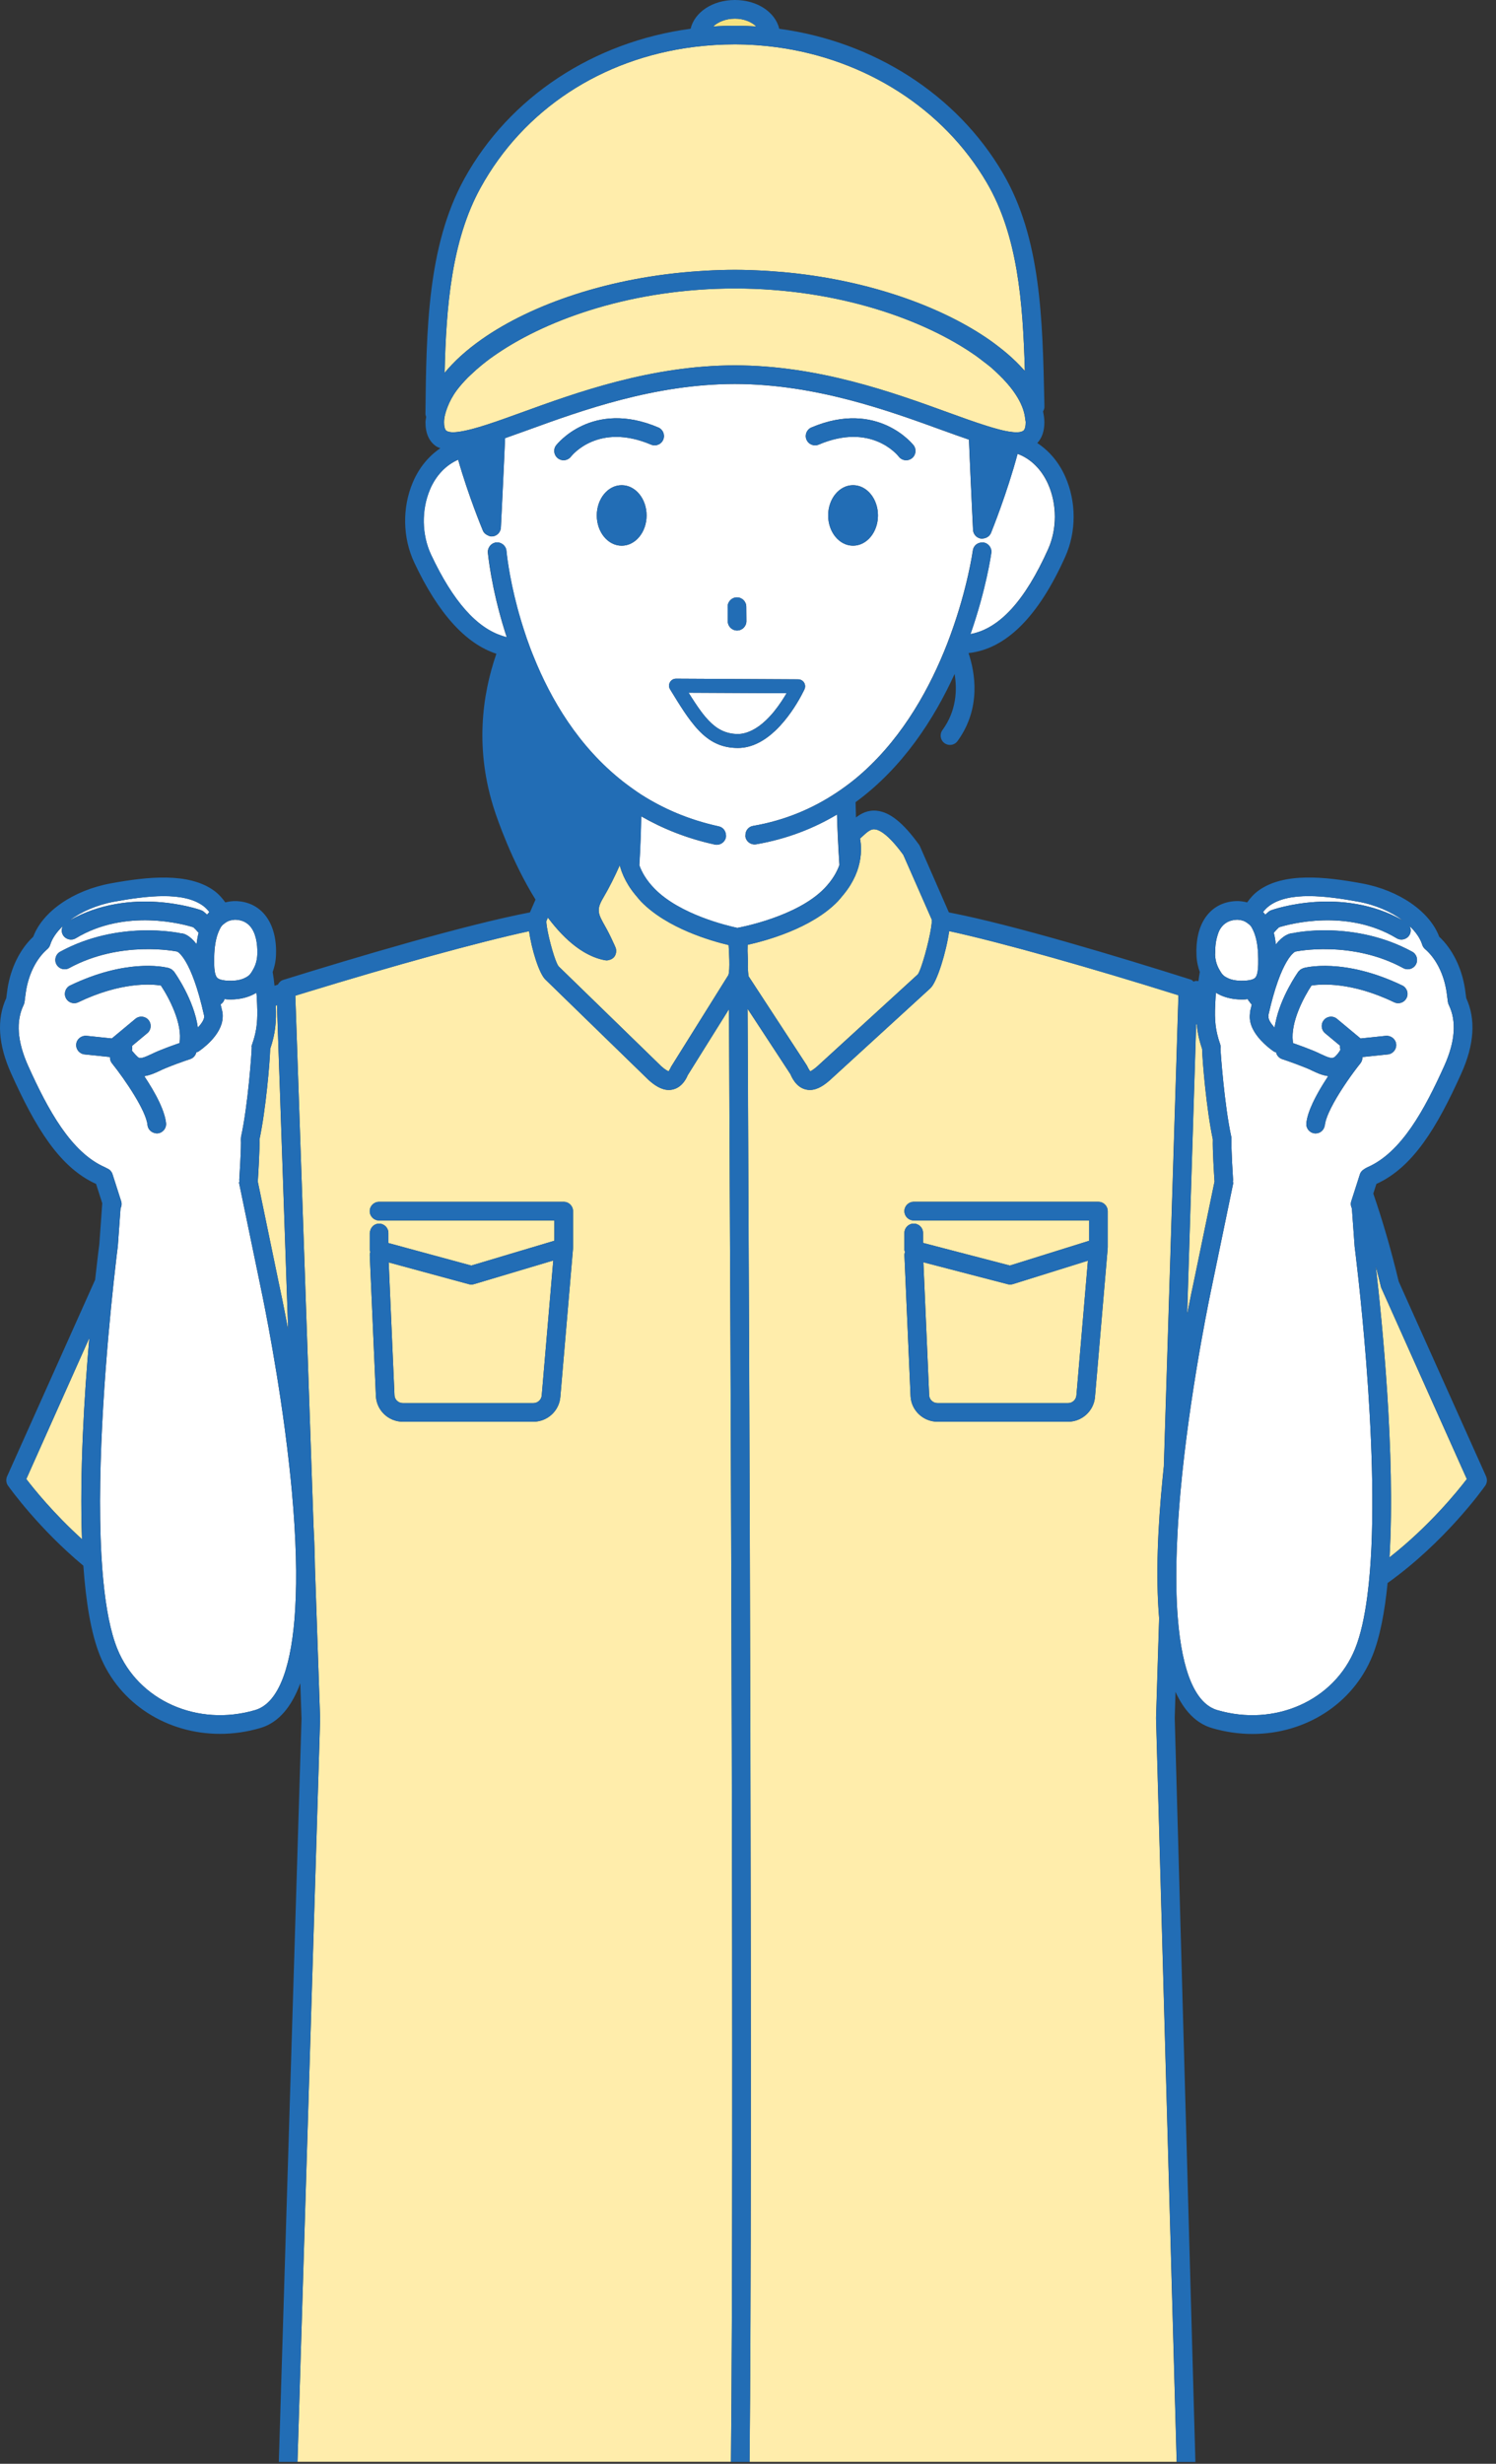 <?xml version="1.0" encoding="utf-8"?>
<svg xmlns="http://www.w3.org/2000/svg" fill="none" height="100%" overflow="visible" preserveAspectRatio="none" style="display: block;" viewBox="0 0 147 242" width="100%">
<rect x="0" y="0" width="147" height="242" fill="#333333" stroke="none"/>
<g id="Vector">
<path d="M70.084 2.598C70.791 2.553 71.503 2.527 72.222 2.527C72.923 2.527 73.62 2.551 74.312 2.596C73.839 2.14 73.083 1.832 72.214 1.832C71.325 1.832 70.556 2.149 70.084 2.598Z" fill="#F6E280"/>
<path d="M27.099 98.774C27.163 100.33 27.075 101.481 26.55 103.027C26.513 104.37 26.118 108.998 25.495 111.926C25.535 112.838 25.37 115.452 25.335 115.996C25.335 116.009 25.325 116.021 25.325 116.035L27.351 125.818C27.51 126.547 27.874 128.267 28.31 130.607L27.214 98.725C27.177 98.74 27.138 98.758 27.099 98.774Z" fill="#FFEDAB"/>
<path d="M2.585 145.276C3.307 146.224 5.274 148.667 8.054 151.182C7.817 144.65 8.273 137.16 8.774 131.423L2.585 145.276Z" fill="#FFEDAB"/>
<path d="M119.176 111.926C118.554 108.998 118.158 104.37 118.121 103.027C117.806 102.1 117.649 101.322 117.585 100.514L117.532 100.714L116.651 129.072C116.952 127.522 117.197 126.376 117.318 125.819L119.344 116.035C119.344 116.021 119.335 116.01 119.335 115.994C119.299 115.45 119.137 112.836 119.174 111.924L119.176 111.926Z" fill="#FFEDAB"/>
<path d="M135.711 126.466C135.538 125.754 135.364 125.061 135.186 124.383C135.781 129.52 137.13 142.798 136.535 152.969C140.438 149.913 143.237 146.452 144.132 145.278L135.711 126.466Z" fill="#FFEDAB"/>
<path d="M91.412 97.069L81.566 106.073C81.029 106.547 80.346 107.056 79.577 107.056C79.456 107.056 79.332 107.044 79.207 107.015C78.236 106.804 77.809 105.831 77.668 105.51L77.146 104.713L76.547 103.797L73.456 99.081C73.462 100.089 73.468 101.366 73.475 102.881C73.475 103.18 73.479 103.48 73.479 103.797C73.479 104.091 73.483 104.404 73.483 104.713C73.613 130.732 73.963 210.614 73.652 241.81H115.619L113.593 168.747L113.896 158.951C113.546 154.772 113.775 149.873 114.244 145.128C114.282 144.756 114.319 144.386 114.358 144.016L115.793 97.756C107.352 95.102 98.363 92.555 93.262 91.453C92.978 93.504 92.066 96.482 91.41 97.065L91.412 97.069ZM108.846 118.96V122.546C108.846 122.556 108.836 122.563 108.836 122.575C108.836 122.593 108.844 122.608 108.842 122.624L107.595 137.209C107.487 138.572 106.328 139.645 104.954 139.645H92.119C90.717 139.645 89.554 138.548 89.472 137.153L88.869 123.323C88.863 123.196 88.885 123.074 88.926 122.961C88.914 122.9 88.867 122.853 88.867 122.791V121.101C88.867 120.594 89.278 120.185 89.784 120.185C90.288 120.185 90.7 120.594 90.7 121.101V122.082L99.234 124.304L107.011 121.874V119.876H89.784C89.278 119.876 88.867 119.467 88.867 118.96C88.867 118.453 89.278 118.044 89.784 118.044H107.928C108.433 118.044 108.844 118.453 108.844 118.96H108.846Z" fill="#FFEDAB"/>
<path d="M99.26 126.17C99.182 126.17 99.105 126.161 99.029 126.141L90.733 123.984L91.303 137.058C91.326 137.475 91.684 137.814 92.119 137.814H104.954C105.377 137.814 105.735 137.483 105.769 137.06L106.9 123.825L99.532 126.127C99.444 126.157 99.35 126.168 99.258 126.168L99.26 126.17Z" fill="#FFEDAB"/>
<path d="M46.318 126.171C46.238 126.171 46.155 126.161 46.077 126.139L38.194 123.998L38.764 137.058C38.787 137.475 39.145 137.814 39.58 137.814H52.415C52.838 137.814 53.197 137.483 53.23 137.06L54.363 123.808L46.58 126.132C46.496 126.159 46.406 126.171 46.318 126.171Z" fill="#FFEDAB"/>
<path d="M71.651 103.797C71.651 103.48 71.647 103.18 71.647 102.881C71.639 101.387 71.633 100.124 71.627 99.124L69.278 102.881L67.564 105.627C67.485 105.831 67.061 106.803 66.09 107.015C65.964 107.044 65.841 107.056 65.718 107.056C64.948 107.056 64.267 106.549 63.74 106.083L59.998 102.442L59.248 101.714L53.614 96.233C52.988 95.677 52.23 93.24 51.99 91.46C46.969 92.541 38.444 94.91 30.22 97.429C29.929 97.519 29.635 97.609 29.343 97.697C29.236 97.73 29.126 97.764 29.018 97.797L30.806 149.837C30.866 150.892 30.905 151.938 30.929 152.969C30.937 153.294 30.945 153.617 30.947 153.938L31.457 168.839L29.232 241.806H71.825C72.134 210.629 71.784 130.712 71.655 104.709C71.655 104.4 71.651 104.086 71.651 103.793V103.797ZM56.31 122.548C56.31 122.557 56.3 122.565 56.3 122.577C56.3 122.595 56.308 122.61 56.306 122.626L55.059 137.211C54.951 138.574 53.792 139.646 52.418 139.646H39.583C38.181 139.646 37.019 138.55 36.937 137.154L36.334 123.325C36.328 123.197 36.349 123.076 36.39 122.965C36.379 122.904 36.332 122.857 36.332 122.794V121.105C36.332 121.044 36.355 120.993 36.365 120.937C36.447 120.514 36.801 120.189 37.248 120.189C37.753 120.189 38.164 120.598 38.164 121.105V122.095L46.307 124.307L54.474 121.868V119.88H37.246C36.741 119.88 36.33 119.47 36.33 118.963C36.33 118.456 36.741 118.047 37.246 118.047H55.39C55.895 118.047 56.306 118.456 56.306 118.963V122.55L56.31 122.548Z" fill="#FFEDAB"/>
<path d="M73.556 95.89L73.64 96.019L78.724 103.796L79.274 104.64C79.287 104.669 79.297 104.687 79.311 104.712C79.491 105.082 79.597 105.204 79.626 105.231C79.634 105.209 79.853 105.141 80.335 104.712C80.335 104.712 80.337 104.71 80.338 104.708L90.183 95.706C90.531 95.25 91.275 92.542 91.494 91.108C91.547 90.765 91.579 90.473 91.557 90.326L91.496 90.188L88.758 83.963C87.235 81.874 86.354 81.494 85.964 81.457C85.575 81.406 85.232 81.694 84.731 82.16C84.657 82.226 84.582 82.297 84.506 82.363C84.629 82.988 84.69 83.982 84.353 85.161C84.195 85.715 83.94 86.308 83.562 86.924C83.337 87.292 83.059 87.668 82.734 88.048C82.592 88.216 82.466 88.381 82.302 88.551C79.734 91.196 75.23 92.409 73.466 92.801C73.46 92.989 73.458 93.2 73.456 93.408C73.483 93.954 73.497 94.484 73.479 94.966C73.495 95.332 73.519 95.669 73.556 95.89Z" fill="#FFEDAB"/>
<path d="M59.949 94.265C59.919 94.277 59.886 94.279 59.855 94.287C59.78 94.306 59.71 94.335 59.633 94.335C59.583 94.335 59.53 94.332 59.477 94.322C58.741 94.195 58.038 93.903 57.363 93.504C56.337 92.895 55.386 92.014 54.513 90.982C54.291 90.72 54.078 90.45 53.867 90.172C53.857 90.158 53.845 90.144 53.835 90.131L53.814 90.182L53.69 90.464C53.675 90.579 53.702 90.824 53.749 91.112C53.937 92.28 54.542 94.49 54.892 94.921L59.784 99.677L64.96 104.714L64.985 104.74C65.43 105.133 65.645 105.205 65.706 105.221C65.706 105.196 65.811 105.086 65.946 104.773L65.984 104.714L70.868 96.898L71.425 96.007L71.568 95.78C71.617 95.661 71.645 95.442 71.658 95.175C71.686 94.647 71.658 93.928 71.627 93.365C71.617 93.167 71.605 92.985 71.598 92.844C71.598 92.838 71.598 92.832 71.598 92.826C69.889 92.423 65.553 91.186 62.994 88.553C62.844 88.396 62.728 88.244 62.595 88.089C62.268 87.709 61.988 87.335 61.761 86.969C61.376 86.347 61.115 85.752 60.953 85.194C60.935 85.131 60.908 85.065 60.892 85.002C60.418 86.071 59.888 87.148 59.246 88.236C58.565 89.391 58.794 89.794 59.467 90.992C59.698 91.401 59.966 91.92 60.23 92.503C60.319 92.699 60.408 92.871 60.493 93.089C60.555 93.253 60.561 93.425 60.528 93.594C60.499 93.739 60.442 93.881 60.344 93.999C60.238 94.126 60.099 94.208 59.95 94.263L59.949 94.265Z" fill="#FFEDAB"/>
<path d="M95.14 41.221C95.456 41.333 95.765 41.438 96.068 41.54C96.387 41.648 96.697 41.748 96.996 41.842C97.347 41.951 97.679 42.047 97.994 42.133C98.219 42.194 98.445 42.253 98.65 42.298C98.989 42.372 99.292 42.421 99.56 42.445C99.993 42.484 100.328 42.453 100.525 42.321C100.529 42.319 100.539 42.319 100.543 42.316C100.743 42.176 100.784 41.781 100.784 41.472C100.784 41.366 100.747 41.252 100.737 41.145C100.674 40.475 100.418 39.769 99.983 39.039C99.709 38.581 99.369 38.117 98.96 37.649C98.715 37.367 98.447 37.089 98.155 36.807C97.895 36.556 97.638 36.308 97.343 36.057C97.114 35.864 96.855 35.674 96.607 35.484C96.366 35.3 96.131 35.114 95.873 34.932C90.822 31.385 82.293 28.335 72.212 28.335C62.333 28.335 53.959 31.265 48.873 34.72C48.614 34.897 48.358 35.073 48.115 35.251C47.859 35.441 47.618 35.631 47.381 35.822C46.976 36.151 46.606 36.48 46.262 36.811C46.17 36.899 46.066 36.987 45.98 37.077C45.569 37.494 45.197 37.911 44.889 38.324C44.469 38.89 44.181 39.444 43.971 39.986C43.772 40.497 43.635 41 43.635 41.474C43.635 41.781 43.676 42.176 43.875 42.317C43.987 42.394 44.151 42.433 44.349 42.45C44.596 42.47 44.915 42.439 45.273 42.382C45.547 42.337 45.847 42.274 46.173 42.192C46.271 42.167 46.367 42.145 46.469 42.118C46.902 42 47.362 41.863 47.851 41.705C48.154 41.607 48.462 41.503 48.781 41.395C49.086 41.292 49.398 41.18 49.709 41.069C50.206 40.892 50.707 40.712 51.208 40.53C56.601 38.571 63.989 35.887 72.21 35.887C80.432 35.887 87.819 38.571 93.212 40.53C93.86 40.765 94.506 40.998 95.14 41.221Z" fill="#FFEDAB"/>
<path d="M46.297 34.1C46.632 33.836 46.981 33.575 47.349 33.317C52.213 29.903 59.883 27.198 68.762 26.626C68.938 26.614 69.11 26.601 69.286 26.591C70.249 26.538 71.22 26.503 72.209 26.503C73.182 26.503 74.139 26.538 75.088 26.589C75.304 26.601 75.517 26.618 75.733 26.632C76.561 26.687 77.377 26.761 78.183 26.851C78.273 26.861 78.363 26.871 78.453 26.883C86.219 27.806 92.898 30.351 97.283 33.426C97.568 33.626 97.838 33.83 98.103 34.035C98.142 34.066 98.183 34.096 98.222 34.127C98.498 34.343 98.768 34.56 99.021 34.779C99.587 35.268 100.099 35.766 100.546 36.269C100.595 36.325 100.655 36.38 100.704 36.435C100.507 29.545 99.986 23.114 96.967 17.952C92.714 10.672 85.003 5.79 76.259 4.63C74.932 4.453 73.583 4.358 72.217 4.358C70.837 4.358 69.482 4.446 68.155 4.614C59.105 5.765 51.454 10.753 47.216 18.45C44.381 23.598 43.837 30.071 43.688 36.617C43.909 36.343 44.16 36.071 44.416 35.801C44.965 35.221 45.597 34.656 46.297 34.1Z" fill="#FFEDAB"/>
<path d="M99.988 44.578C98.958 48.431 97.461 52.134 97.375 52.346C97.244 52.67 96.936 52.864 96.6 52.894C96.572 52.896 96.553 52.915 96.525 52.915C96.474 52.915 96.424 52.911 96.371 52.901C95.948 52.831 95.631 52.473 95.609 52.044C95.597 51.823 95.466 49.126 95.335 46.16C95.316 45.718 95.296 45.269 95.276 44.823C95.261 44.447 95.245 44.071 95.229 43.701C95.222 43.527 95.216 43.357 95.208 43.184C94.392 42.905 93.532 42.599 92.581 42.253C87.315 40.338 80.104 37.719 72.205 37.719C64.307 37.719 57.095 40.34 51.83 42.253C51.043 42.538 50.32 42.797 49.627 43.04C49.616 43.31 49.606 43.582 49.592 43.86C49.577 44.21 49.561 44.563 49.545 44.919C49.528 45.328 49.508 45.735 49.49 46.14C49.357 49.016 49.226 51.61 49.215 51.825C49.193 52.252 48.878 52.606 48.457 52.68C48.404 52.69 48.351 52.694 48.298 52.694C48.159 52.694 48.036 52.637 47.913 52.578C47.715 52.485 47.543 52.346 47.453 52.132C47.372 51.938 46.03 48.714 45.016 45.156C43.818 45.678 42.833 46.696 42.238 48.104C41.394 50.096 41.439 52.541 42.353 54.485C44.518 59.089 46.858 61.704 49.428 62.483C49.549 62.521 49.669 62.562 49.79 62.589C49.731 62.409 49.672 62.231 49.618 62.055C48.242 57.678 47.942 54.354 47.934 54.266C47.915 54.029 47.995 53.81 48.13 53.636C48.283 53.44 48.508 53.303 48.774 53.279C49.281 53.244 49.719 53.616 49.761 54.121C49.767 54.191 49.972 56.466 50.827 59.684C50.937 60.095 51.06 60.524 51.191 60.962C51.311 61.362 51.44 61.771 51.579 62.188C51.638 62.364 51.693 62.536 51.755 62.716C51.857 63.008 51.967 63.308 52.078 63.607C52.108 63.685 52.135 63.762 52.164 63.842C52.19 63.899 52.217 63.95 52.231 64.01C52.292 64.167 52.358 64.326 52.421 64.482C54.102 68.671 56.819 73.303 61.159 76.726C61.206 76.763 61.253 76.801 61.302 76.838C61.56 77.037 61.823 77.233 62.093 77.425C62.111 77.439 62.13 77.451 62.148 77.464C62.416 77.654 62.682 77.846 62.964 78.026C62.983 78.038 63.001 78.049 63.021 78.061C65.188 79.443 67.701 80.532 70.622 81.168C71.025 81.256 71.295 81.6 71.326 81.992C71.334 82.08 71.342 82.166 71.323 82.256C71.228 82.685 70.849 82.977 70.428 82.977C70.363 82.977 70.299 82.971 70.232 82.955C67.501 82.36 65.113 81.393 63.005 80.183C62.98 81.675 62.919 83.298 62.817 84.997C63.072 85.69 63.504 86.461 64.299 87.279C66.781 89.834 71.481 90.936 72.448 91.141C72.732 91.088 78.283 90.057 80.985 87.279C81.793 86.447 82.23 85.66 82.48 84.96C82.363 83.21 82.286 81.542 82.241 80.005C79.943 81.375 77.312 82.409 74.298 82.93C74.245 82.939 74.192 82.943 74.141 82.943C73.703 82.943 73.317 82.63 73.239 82.182C73.231 82.139 73.245 82.1 73.243 82.056C73.229 81.608 73.531 81.203 73.987 81.125C77.158 80.579 79.867 79.406 82.198 77.856C82.51 77.648 82.817 77.437 83.114 77.216C83.426 76.985 83.735 76.754 84.031 76.509C88.255 73.034 90.997 68.276 92.747 64.034C92.82 63.86 92.886 63.687 92.955 63.515C93 63.401 93.047 63.288 93.09 63.176C93.174 62.961 93.252 62.75 93.331 62.536C93.362 62.45 93.395 62.362 93.427 62.276C95.077 57.742 95.574 54.168 95.588 54.076C95.648 53.606 96.053 53.27 96.517 53.289C96.551 53.289 96.58 53.279 96.613 53.283C97.115 53.348 97.469 53.808 97.404 54.307C97.392 54.399 96.917 57.823 95.359 62.282C98.203 61.757 100.718 59.001 102.989 53.937C103.868 51.978 103.868 49.533 102.989 47.556C102.337 46.091 101.27 45.05 99.982 44.578H99.988ZM72.407 58.676H72.415C72.918 58.676 73.327 59.081 73.331 59.584L73.343 61.008C73.347 61.514 72.939 61.928 72.434 61.931H72.427C71.923 61.931 71.514 61.526 71.51 61.023L71.499 59.6C71.495 59.093 71.902 58.68 72.407 58.676ZM54.645 43.74C54.68 43.695 58.16 39.211 64.685 41.986C65.15 42.184 65.368 42.722 65.17 43.186C64.972 43.654 64.436 43.872 63.97 43.672C58.802 41.483 56.212 44.713 56.103 44.85C55.923 45.083 55.651 45.209 55.375 45.209C55.179 45.209 54.985 45.148 54.819 45.019C54.419 44.713 54.339 44.144 54.643 43.742L54.645 43.74ZM58.642 50.629C58.642 48.989 59.738 47.657 61.089 47.657C62.439 47.657 63.535 48.986 63.535 50.629C63.535 52.271 62.439 53.6 61.089 53.6C59.738 53.6 58.642 52.271 58.642 50.629ZM72.509 73.469C70.864 73.469 69.7 72.833 68.658 71.74C68.394 71.465 68.138 71.157 67.885 70.824C67.668 70.539 67.449 70.235 67.231 69.91C66.787 69.245 66.335 68.513 65.843 67.706C65.714 67.495 65.71 67.228 65.832 67.011C65.953 66.796 66.182 66.663 66.431 66.663H66.435L78.432 66.725C78.665 66.725 78.88 66.847 79.006 67.04C79.131 67.238 79.148 67.485 79.053 67.696C79.01 67.792 78.548 68.781 77.759 69.91C77.549 70.212 77.316 70.519 77.062 70.824C76.799 71.139 76.518 71.449 76.212 71.74C75.196 72.707 73.944 73.469 72.511 73.469H72.509ZM83.823 53.598C82.472 53.598 81.376 52.269 81.376 50.627C81.376 48.985 82.472 47.655 83.823 47.655C85.174 47.655 86.27 48.985 86.27 50.627C86.27 52.269 85.174 53.598 83.823 53.598ZM88.314 44.848C88.196 44.698 85.602 41.48 80.448 43.67C79.986 43.87 79.446 43.652 79.248 43.184C79.051 42.721 79.268 42.18 79.734 41.984C86.25 39.221 89.739 43.695 89.774 43.739C90.079 44.142 89.999 44.717 89.596 45.021C89.431 45.146 89.236 45.207 89.044 45.207C88.768 45.207 88.496 45.085 88.314 44.848Z" fill="white"/>
<path d="M67.662 68.043C68.116 68.769 68.521 69.388 68.911 69.911C69.173 70.265 69.43 70.561 69.686 70.825C70.077 71.23 70.479 71.535 70.907 71.741C71.385 71.97 71.9 72.097 72.507 72.097C72.988 72.097 73.446 71.956 73.883 71.741C74.347 71.514 74.779 71.197 75.179 70.825C75.486 70.539 75.776 70.232 76.038 69.911C76.557 69.275 76.984 68.613 77.285 68.092L67.662 68.043Z" fill="white"/>
<path d="M142.357 98.699C142.312 98.605 142.282 98.505 142.27 98.406C142.229 98.073 142.188 97.74 142.139 97.409C141.875 95.675 141.106 94.15 140.031 93.224C139.902 93.112 139.806 92.966 139.753 92.803C139.55 92.151 139.105 91.527 138.506 90.957C138.649 91.231 138.663 91.564 138.492 91.848C138.232 92.281 137.668 92.419 137.234 92.157C132.35 89.211 126.65 90.781 125.685 91.079C125.573 91.174 125.379 91.368 125.166 91.619C125.258 91.969 125.322 92.355 125.371 92.762C126.092 91.848 126.716 91.662 127.076 91.656C127.147 91.621 133.064 90.376 138.767 93.482C139.211 93.725 139.375 94.281 139.133 94.725C138.89 95.172 138.334 95.336 137.89 95.093C132.806 92.323 127.339 93.457 127.288 93.469C127.254 93.473 125.886 94.073 124.628 99.752C124.624 99.772 124.641 99.799 124.641 99.821C124.616 100.132 124.874 100.539 125.242 100.933C125.264 100.77 125.301 100.614 125.332 100.453C125.841 97.9 127.487 95.565 127.585 95.432C127.609 95.399 127.644 95.381 127.671 95.352C127.714 95.305 127.756 95.262 127.808 95.225C127.863 95.185 127.922 95.162 127.983 95.136C128.018 95.123 128.045 95.097 128.083 95.088C128.243 95.04 132.052 94.038 137.788 96.796C138.244 97.016 138.436 97.564 138.216 98.02C138.058 98.347 137.731 98.539 137.39 98.539C137.257 98.539 137.122 98.509 136.993 98.448C132.761 96.411 129.768 96.659 128.871 96.802C128.11 97.949 126.81 100.4 127.035 102.272C127.043 102.33 127.035 102.395 127.045 102.454C127.106 102.473 127.182 102.503 127.251 102.526C127.726 102.692 128.394 102.935 129.114 103.231C129.318 103.315 129.523 103.413 129.729 103.511C130.572 103.912 130.895 104.014 131.158 103.814C131.385 103.612 131.682 103.233 131.71 103.084C131.669 102.955 131.663 102.829 131.676 102.71L130.204 101.485C129.817 101.162 129.764 100.584 130.087 100.195C130.41 99.805 130.987 99.75 131.377 100.077L133.691 102.003L136.185 101.743C136.686 101.708 137.138 102.058 137.191 102.559C137.244 103.064 136.878 103.513 136.374 103.567L133.873 103.828C133.881 104.041 133.826 104.256 133.683 104.437C132.902 105.411 131.827 106.928 131.074 108.285C130.88 108.635 130.711 108.97 130.57 109.285C130.363 109.753 130.218 110.174 130.187 110.503C130.185 110.524 130.173 110.544 130.169 110.564C130.095 111.004 129.721 111.331 129.277 111.331C129.247 111.331 129.218 111.331 129.188 111.327C128.685 111.28 128.315 110.832 128.364 110.327C128.419 109.745 128.658 109.062 128.985 108.355C129.136 108.027 129.31 107.696 129.494 107.363C129.664 107.056 129.842 106.756 130.026 106.457C130.189 106.196 130.345 105.948 130.508 105.703C130.083 105.644 129.68 105.501 129.318 105.339C129.188 105.28 129.061 105.221 128.942 105.165C128.768 105.081 128.591 104.998 128.417 104.926C128.176 104.828 127.949 104.74 127.724 104.654C126.863 104.323 126.203 104.102 126.068 104.059C126.053 104.055 126.004 104.037 126.004 104.037C125.728 103.949 125.512 103.738 125.416 103.464C125.405 103.43 125.409 103.393 125.397 103.36C125.332 103.336 125.264 103.342 125.203 103.303C124.994 103.166 123.623 102.223 123.046 100.944C122.852 100.514 122.762 100.046 122.825 99.555C122.832 99.488 122.821 99.425 122.834 99.359C122.889 99.112 122.946 98.889 123.001 98.658C122.897 98.591 122.832 98.48 122.762 98.372C122.725 98.317 122.666 98.284 122.641 98.219C122.629 98.192 122.627 98.167 122.617 98.137C122.555 98.143 122.488 98.153 122.427 98.157C122.4 98.157 122.367 98.165 122.339 98.167C122.228 98.172 122.118 98.174 122.01 98.174C121.034 98.174 120.18 97.94 119.481 97.515C119.475 97.583 119.47 97.642 119.464 97.713C119.462 97.748 119.458 97.775 119.454 97.81C119.432 98.139 119.421 98.409 119.409 98.695C119.34 100.167 119.409 101.169 119.89 102.548C119.943 102.7 119.955 102.863 119.926 103.021C119.943 103.348 120.298 108.494 120.99 111.668C121.002 111.716 120.996 111.767 121 111.818C121.002 111.863 121.012 111.908 121.008 111.953C120.996 112.077 120.998 112.364 121.008 112.73C121.032 113.586 121.1 114.911 121.165 115.88C121.171 115.96 121.149 116.035 121.133 116.111L121.2 116.125L119.113 126.198V126.208C119.092 126.302 117.166 135.205 116.167 144.769C116.154 144.91 116.14 145.051 116.126 145.19C116.083 145.607 116.04 146.024 116.003 146.443C115.94 147.134 115.887 147.803 115.838 148.465C115.742 149.761 115.676 150.99 115.635 152.166C115.545 154.699 115.574 156.958 115.731 158.916C116.152 164.207 117.459 167.339 119.607 167.971C125.272 169.637 131.099 167.041 133.158 161.934C133.701 160.587 134.086 158.822 134.352 156.798C134.403 156.404 134.452 156.001 134.495 155.588C134.536 155.189 134.576 154.785 134.609 154.37C135.615 141.907 133.139 122.68 133.109 122.44L132.839 118.689C132.784 118.585 132.751 118.472 132.739 118.352C132.728 118.231 132.739 118.108 132.779 117.984L132.788 117.957L133.01 117.27L133.538 115.622L133.63 115.334C133.702 115.113 133.865 114.942 134.067 114.829C134.102 114.809 134.127 114.776 134.164 114.762C134.241 114.731 134.309 114.68 134.386 114.647C137.706 113.189 139.972 109.017 141.92 104.691C142.991 102.313 143.14 100.296 142.359 98.701L142.357 98.699Z" fill="white"/>
<path d="M124.688 89.526C124.762 89.474 124.844 89.429 124.93 89.399C125.216 89.296 131.858 87.013 137.862 90.417C136.712 89.558 135.176 88.88 133.469 88.567C130.237 87.976 126.672 87.563 124.742 88.957C124.496 89.135 124.292 89.35 124.11 89.583C124.186 89.665 124.263 89.748 124.333 89.84C124.453 89.73 124.574 89.611 124.688 89.526Z" fill="white"/>
<path d="M120.246 95.829C120.808 96.274 121.577 96.354 122.161 96.33C122.19 96.33 122.225 96.33 122.255 96.33C123.218 96.285 123.357 96.037 123.425 95.915C123.568 95.659 123.619 95.215 123.633 94.727C123.642 94.373 123.635 94.001 123.619 93.654C123.572 92.686 123.396 91.904 123.122 91.345C123.067 91.233 123.014 91.118 122.951 91.024C122.836 90.853 122.691 90.754 122.548 90.648C122.321 90.481 122.055 90.374 121.73 90.358C121.693 90.358 121.669 90.337 121.632 90.337C121.591 90.337 121.548 90.337 121.505 90.34C120.804 90.376 120.287 90.656 119.927 91.2C119.761 91.45 119.657 91.777 119.567 92.122C119.455 92.549 119.401 93.032 119.41 93.576C119.41 93.653 119.393 93.707 119.397 93.786C119.426 94.394 119.592 94.853 119.817 95.242C119.943 95.457 120.062 95.68 120.246 95.827V95.829Z" fill="white"/>
<path d="M28.675 146.438C28.601 145.632 28.518 144.831 28.43 144.033C28.291 142.762 28.137 141.509 27.974 140.29C26.946 132.597 25.58 126.284 25.562 126.206C25.562 126.206 25.562 126.2 25.562 126.196L23.476 116.122L23.542 116.109C23.527 116.032 23.505 115.96 23.511 115.878C23.574 114.907 23.644 113.582 23.668 112.728C23.677 112.362 23.679 112.072 23.668 111.951C23.664 111.906 23.674 111.863 23.675 111.818C23.677 111.767 23.674 111.714 23.685 111.665C24.378 108.492 24.733 103.346 24.735 102.868C24.705 102.71 24.733 102.698 24.785 102.545C25.144 101.52 25.263 100.701 25.281 99.752C25.287 99.415 25.283 99.043 25.265 98.652C25.251 98.378 25.243 98.121 25.222 97.808C25.218 97.738 25.21 97.681 25.204 97.612C25.202 97.577 25.198 97.546 25.195 97.513C24.498 97.939 23.642 98.172 22.665 98.172C22.558 98.172 22.448 98.172 22.337 98.164C22.25 98.16 22.151 98.145 22.061 98.135C22.051 98.164 22.049 98.19 22.037 98.217C21.965 98.405 21.835 98.552 21.677 98.654C21.734 98.885 21.788 99.108 21.843 99.355C21.892 99.572 21.89 99.781 21.877 99.989C21.767 101.737 19.735 103.131 19.477 103.299C19.416 103.338 19.347 103.334 19.283 103.358C19.273 103.391 19.275 103.426 19.263 103.459C19.169 103.733 18.952 103.945 18.678 104.033C18.672 104.033 18.459 104.105 18.163 104.207C17.713 104.364 17.028 104.608 16.261 104.924C16.088 104.994 15.912 105.076 15.738 105.16C15.286 105.374 14.749 105.619 14.178 105.705C14.704 106.497 15.242 107.382 15.652 108.249C15.834 108.633 15.986 109.011 16.102 109.371C16.21 109.708 16.286 110.029 16.315 110.324C16.364 110.829 15.994 111.276 15.491 111.325C15.46 111.329 15.432 111.329 15.403 111.329C15.319 111.329 15.241 111.305 15.16 111.284C14.81 111.186 14.536 110.894 14.495 110.51C14.495 110.506 14.493 110.504 14.493 110.501C14.358 109.091 12.277 106.032 10.997 104.434C10.854 104.254 10.797 104.039 10.807 103.825L8.305 103.565C7.802 103.512 7.436 103.062 7.489 102.557C7.542 102.056 7.996 101.702 8.495 101.741L10.989 102.001L13.303 100.075C13.694 99.748 14.272 99.801 14.593 100.192C14.918 100.582 14.865 101.159 14.475 101.482L12.97 102.737C12.999 102.884 13.007 103.039 12.956 103.191C12.997 103.232 13.295 103.612 13.571 103.853C13.784 104.008 14.109 103.908 14.951 103.508C15.156 103.41 15.36 103.313 15.564 103.23C16.39 102.892 17.161 102.616 17.635 102.453C17.971 100.564 16.597 97.986 15.81 96.802C14.914 96.661 11.921 96.412 7.689 98.448C7.561 98.509 7.424 98.538 7.291 98.538C6.951 98.538 6.622 98.346 6.465 98.019C6.246 97.563 6.438 97.015 6.894 96.796C12.3 94.197 15.959 94.934 16.497 95.064C16.499 95.064 16.501 95.064 16.505 95.064C16.535 95.072 16.593 95.083 16.601 95.085C16.636 95.095 16.662 95.121 16.697 95.134C16.76 95.16 16.82 95.185 16.877 95.226C16.93 95.263 16.969 95.306 17.012 95.351C17.04 95.381 17.075 95.398 17.098 95.432C17.202 95.575 19.066 98.198 19.441 100.932C19.833 100.513 20.125 100.067 20.054 99.752C18.794 94.073 17.427 93.472 17.412 93.468C17.337 93.455 11.872 92.321 6.79 95.093C6.346 95.338 5.79 95.173 5.547 94.725C5.304 94.281 5.469 93.725 5.913 93.482C11.613 90.376 17.535 91.622 17.783 91.677H17.791C18.067 91.677 18.633 91.859 19.312 92.734C19.361 92.339 19.426 91.965 19.516 91.622C19.302 91.37 19.109 91.178 18.997 91.08C18.032 90.779 12.33 89.205 7.45 92.159C7.015 92.421 6.453 92.28 6.191 91.85C6.019 91.566 6.034 91.233 6.177 90.959C5.578 91.53 5.134 92.155 4.93 92.805C4.88 92.967 4.784 93.114 4.652 93.226C3.578 94.151 2.809 95.676 2.544 97.413C2.493 97.742 2.452 98.074 2.413 98.407C2.401 98.509 2.372 98.609 2.327 98.701C1.548 100.294 1.695 102.312 2.765 104.691C4.713 109.017 6.982 113.19 10.3 114.647C10.376 114.68 10.445 114.731 10.521 114.762C10.775 114.864 10.971 115.073 11.056 115.336L11.148 115.621L11.897 117.963L11.905 117.986C11.944 118.107 11.956 118.233 11.944 118.354C11.932 118.471 11.899 118.585 11.846 118.687L11.58 122.386C11.57 122.459 11.402 123.772 11.175 125.877C10.544 131.702 9.452 143.668 9.967 152.812C9.991 153.237 10.02 153.654 10.049 154.065C10.081 154.491 10.118 154.908 10.157 155.319C10.417 157.968 10.848 160.268 11.519 161.934C13.579 167.041 19.406 169.633 25.071 167.971C27.203 167.342 28.505 164.252 28.937 159.035C28.965 158.692 28.988 158.338 29.01 157.976C29.098 156.447 29.121 154.767 29.072 152.918C29.019 150.935 28.888 148.776 28.675 146.438Z" fill="white"/>
<path d="M19.748 89.4C19.834 89.431 19.916 89.474 19.991 89.527C20.102 89.611 20.226 89.73 20.347 89.84C20.418 89.748 20.494 89.666 20.572 89.584C20.388 89.35 20.186 89.135 19.94 88.957C18.006 87.563 14.443 87.978 11.213 88.567C9.506 88.881 7.97 89.556 6.821 90.415C12.822 87.009 19.464 89.298 19.75 89.397L19.748 89.4Z" fill="white"/>
<path d="M22.422 96.33C22.451 96.33 22.487 96.33 22.516 96.33C23.103 96.352 23.869 96.272 24.432 95.829C24.616 95.684 24.736 95.461 24.861 95.246C25.086 94.856 25.253 94.398 25.282 93.79C25.284 93.739 25.282 93.67 25.286 93.611C25.296 93.208 25.27 92.674 25.137 92.141C24.916 91.251 24.391 90.399 23.178 90.34C23.134 90.34 23.091 90.337 23.05 90.337C23.013 90.337 22.988 90.356 22.953 90.358C22.628 90.374 22.363 90.479 22.134 90.648C21.991 90.754 21.846 90.853 21.729 91.024C21.666 91.116 21.614 91.233 21.559 91.345C21.283 91.904 21.108 92.686 21.061 93.654C21.044 94.005 21.038 94.383 21.048 94.741C21.061 95.221 21.114 95.661 21.255 95.915C21.324 96.037 21.463 96.283 22.424 96.33H22.422Z" fill="white"/>
<path d="M146.027 145.017L137.442 125.879C136.667 122.653 135.825 119.797 134.942 117.237L135.246 116.289C138.84 114.661 141.194 110.763 143.59 105.441C144.867 102.608 145.029 100.116 144.074 98.037C144.037 97.736 143.998 97.433 143.952 97.131C143.637 95.072 142.719 93.22 141.419 92.008C140.494 89.526 137.475 87.438 133.799 86.766C130.187 86.103 126.163 85.674 123.673 87.469C123.223 87.794 122.862 88.195 122.549 88.636C122.195 88.546 121.825 88.489 121.418 88.508C120.13 88.571 119.088 89.152 118.401 90.188C117.785 91.122 117.499 92.396 117.571 93.876C117.603 94.514 117.734 95.019 117.896 95.471C117.845 95.747 117.802 96.047 117.763 96.362C117.624 96.35 117.53 96.348 117.495 96.348C117.419 96.348 117.36 96.401 117.287 96.419C117.199 96.346 117.127 96.254 117.011 96.217C109.986 93.995 99.453 90.808 93.24 89.62L90.401 83.137C90.376 83.078 90.343 83.019 90.305 82.967C88.755 80.819 87.434 79.76 86.151 79.633C85.28 79.543 84.625 79.895 84.112 80.291C84.094 79.778 84.08 79.275 84.071 78.791C88.688 75.417 91.777 70.642 93.801 66.199C94.062 67.753 93.993 69.808 92.605 71.715C92.308 72.124 92.398 72.698 92.807 72.993C92.969 73.113 93.159 73.169 93.345 73.169C93.629 73.169 93.907 73.04 94.087 72.793C96.458 69.536 95.79 65.995 95.17 64.147C98.826 63.754 102.015 60.612 104.671 54.687C105.773 52.23 105.773 49.286 104.673 46.814C104.041 45.391 103.084 44.275 101.923 43.517C102.379 43.036 102.622 42.358 102.622 41.475C102.622 41.125 102.563 40.767 102.493 40.411C102.573 40.27 102.63 40.115 102.626 39.945L102.62 39.592C102.444 31.261 102.277 23.394 98.558 17.03C94.028 9.279 85.842 4.079 76.571 2.827C76.186 1.198 74.414 0 72.216 0C70.018 0 68.248 1.196 67.861 2.823C58.345 4.099 50.059 9.504 45.619 17.569C41.98 24.177 41.892 32.541 41.804 40.634C41.804 40.741 41.834 40.845 41.873 40.945C41.855 41.121 41.808 41.299 41.808 41.474C41.808 42.554 42.153 43.341 42.83 43.817C42.961 43.909 43.118 43.965 43.269 44.028C42.115 44.805 41.172 45.944 40.563 47.383C39.508 49.877 39.563 52.821 40.708 55.258C43.059 60.262 45.764 63.231 48.775 64.214C47.352 68.323 46.645 73.674 48.603 79.635C48.859 80.418 50.3 84.632 52.621 88.36L52.071 89.618C45.688 90.842 34.978 94.025 27.814 96.254C27.577 96.329 27.415 96.505 27.305 96.714C27.199 96.748 27.088 96.785 26.974 96.824C26.925 96.336 26.867 95.878 26.792 95.473C26.955 95.021 27.086 94.516 27.117 93.878C27.27 90.738 25.761 88.632 23.271 88.51C22.863 88.489 22.494 88.546 22.139 88.636C21.824 88.195 21.464 87.794 21.014 87.471C18.524 85.678 14.495 86.106 10.887 86.768C7.211 87.44 4.193 89.528 3.267 92.008C1.967 93.222 1.049 95.074 0.734 97.135C0.689 97.435 0.65 97.738 0.613 98.039C-0.343 100.118 -0.18 102.61 1.096 105.443C3.494 110.765 5.847 114.663 9.441 116.291L10.048 118.186L9.76 122.201C9.729 122.44 9.564 123.722 9.347 125.697C9.347 125.705 9.343 125.713 9.341 125.72L0.695 145.017C0.564 145.313 0.597 145.656 0.783 145.92C1.032 146.272 3.839 150.164 8.19 153.789C8.439 157.33 8.942 160.439 9.821 162.615C11.747 167.392 16.453 170.304 21.615 170.304C22.922 170.304 24.261 170.117 25.59 169.727C27.413 169.191 28.669 167.597 29.509 165.338L29.629 168.811L27.397 241.814H29.233L31.459 168.846L30.948 153.946C30.946 153.625 30.936 153.3 30.93 152.977C30.909 151.945 30.868 150.9 30.807 149.845L29.02 97.805C29.128 97.771 29.237 97.738 29.345 97.705C29.637 97.615 29.928 97.525 30.222 97.436C38.443 94.917 46.97 92.549 51.991 91.468C52.232 93.248 52.989 95.683 53.616 96.24L59.249 101.721L59.999 102.45L63.742 106.091C64.269 106.557 64.95 107.063 65.719 107.063C65.84 107.063 65.964 107.052 66.091 107.022C67.062 106.811 67.489 105.838 67.565 105.635L69.28 102.888L71.629 99.132C71.635 100.132 71.641 101.395 71.648 102.888C71.648 103.188 71.652 103.487 71.652 103.804C71.652 104.098 71.656 104.411 71.656 104.72C71.785 130.724 72.136 210.639 71.826 241.818H73.659C73.97 210.621 73.618 130.741 73.49 104.72C73.49 104.411 73.486 104.098 73.486 103.804C73.486 103.487 73.483 103.188 73.483 102.888C73.475 101.375 73.469 100.097 73.463 99.089L76.554 103.804L77.153 104.72L77.675 105.517C77.816 105.836 78.243 106.809 79.214 107.022C79.339 107.052 79.463 107.063 79.584 107.063C80.353 107.063 81.037 106.555 81.573 106.081L91.419 97.076C92.077 96.491 92.987 93.516 93.271 91.464C98.372 92.564 107.361 95.113 115.802 97.767L114.367 144.027C114.328 144.397 114.29 144.767 114.253 145.139C113.782 149.884 113.554 154.783 113.905 158.963L113.601 168.758L115.627 241.822H117.462L115.43 168.729L115.508 166.184C116.338 168 117.501 169.267 119.092 169.737C120.423 170.126 121.76 170.314 123.068 170.314C128.23 170.314 132.936 167.403 134.862 162.625C135.596 160.803 136.068 158.323 136.348 155.488C141.936 151.501 145.654 146.339 145.941 145.932C146.127 145.667 146.161 145.325 146.029 145.029L146.027 145.017ZM136.537 152.969C137.135 142.8 135.786 129.522 135.189 124.383C135.367 125.061 135.541 125.754 135.713 126.466L144.135 145.276C143.238 146.45 140.441 149.913 136.537 152.969ZM134.353 156.794C134.087 158.818 133.703 160.584 133.159 161.93C131.098 167.037 125.272 169.633 119.607 167.967C117.46 167.335 116.152 164.201 115.731 158.912C115.575 156.954 115.545 154.695 115.635 152.162C115.678 150.986 115.743 149.757 115.839 148.461C115.888 147.799 115.941 147.132 116.003 146.439C116.042 146.02 116.086 145.603 116.127 145.186C116.14 145.045 116.154 144.904 116.168 144.765C117.166 135.201 119.094 126.298 119.114 126.204C119.114 126.204 119.114 126.198 119.114 126.194L121.2 116.121L121.134 116.107C121.15 116.031 121.171 115.958 121.165 115.876C121.103 114.905 121.032 113.58 121.009 112.727C120.999 112.36 120.997 112.071 121.009 111.949C121.013 111.904 121.003 111.859 121.001 111.814C120.999 111.763 121.003 111.713 120.991 111.664C120.298 108.491 119.944 103.344 119.926 103.017C119.956 102.859 119.944 102.696 119.891 102.544C119.411 101.164 119.341 100.161 119.409 98.691C119.423 98.406 119.433 98.135 119.454 97.806C119.456 97.771 119.46 97.742 119.464 97.709C119.47 97.638 119.476 97.579 119.482 97.511C120.179 97.938 121.034 98.171 122.011 98.171C122.119 98.171 122.228 98.171 122.34 98.163C122.367 98.163 122.4 98.155 122.428 98.153C122.489 98.149 122.555 98.139 122.618 98.133C122.627 98.163 122.629 98.188 122.641 98.216C122.667 98.28 122.725 98.314 122.763 98.368C122.833 98.476 122.898 98.586 123.001 98.654C122.945 98.885 122.89 99.108 122.835 99.355C122.819 99.421 122.835 99.484 122.825 99.551C122.761 100.042 122.851 100.51 123.046 100.94C123.624 102.221 124.994 103.162 125.204 103.299C125.264 103.338 125.333 103.333 125.397 103.356C125.407 103.389 125.405 103.426 125.417 103.46C125.511 103.734 125.728 103.945 126.004 104.033C126.004 104.033 126.055 104.051 126.069 104.055C126.204 104.1 126.864 104.319 127.725 104.65C127.95 104.736 128.177 104.822 128.418 104.922C128.592 104.994 128.768 105.077 128.942 105.161C129.062 105.218 129.189 105.276 129.318 105.335C129.68 105.497 130.084 105.64 130.508 105.699C130.346 105.944 130.189 106.192 130.027 106.453C129.843 106.752 129.665 107.052 129.494 107.359C129.31 107.692 129.138 108.023 128.985 108.352C128.659 109.058 128.42 109.743 128.365 110.323C128.316 110.828 128.686 111.274 129.189 111.323C129.22 111.327 129.248 111.327 129.277 111.327C129.721 111.327 130.097 111.002 130.17 110.56C130.174 110.538 130.185 110.52 130.187 110.499C130.219 110.172 130.364 109.749 130.571 109.281C130.712 108.966 130.88 108.63 131.074 108.281C131.828 106.925 132.902 105.407 133.683 104.433C133.826 104.253 133.881 104.037 133.873 103.824L136.375 103.563C136.878 103.511 137.244 103.06 137.191 102.555C137.138 102.054 136.686 101.704 136.185 101.739L133.691 101.999L131.378 100.073C130.988 99.746 130.409 99.799 130.088 100.191C129.763 100.58 129.815 101.158 130.205 101.481L131.677 102.706C131.661 102.826 131.669 102.951 131.71 103.08C131.683 103.229 131.383 103.61 131.158 103.81C130.896 104.01 130.571 103.908 129.729 103.507C129.524 103.409 129.32 103.311 129.115 103.227C128.394 102.933 127.727 102.69 127.251 102.522C127.183 102.499 127.104 102.471 127.046 102.45C127.036 102.391 127.042 102.328 127.036 102.268C126.809 100.396 128.108 97.945 128.872 96.798C129.768 96.656 132.761 96.407 136.994 98.445C137.121 98.505 137.258 98.535 137.391 98.535C137.732 98.535 138.06 98.343 138.217 98.016C138.436 97.56 138.244 97.012 137.788 96.793C132.053 94.034 128.244 95.037 128.083 95.084C128.046 95.093 128.018 95.119 127.983 95.132C127.923 95.158 127.862 95.183 127.809 95.221C127.758 95.256 127.715 95.303 127.672 95.348C127.645 95.377 127.609 95.395 127.586 95.428C127.488 95.563 125.842 97.897 125.333 100.449C125.301 100.61 125.264 100.766 125.243 100.929C124.875 100.535 124.616 100.128 124.642 99.817C124.642 99.797 124.624 99.768 124.628 99.748C125.889 94.07 127.255 93.469 127.288 93.465C127.339 93.453 132.806 92.32 137.89 95.09C138.334 95.332 138.89 95.168 139.133 94.722C139.376 94.277 139.211 93.721 138.767 93.478C133.065 90.372 127.145 91.619 127.077 91.652C126.717 91.658 126.09 91.846 125.372 92.758C125.323 92.351 125.258 91.965 125.166 91.615C125.38 91.362 125.574 91.171 125.685 91.075C126.65 90.777 132.35 89.207 137.234 92.153C137.669 92.415 138.233 92.275 138.493 91.844C138.665 91.56 138.65 91.227 138.507 90.953C139.106 91.525 139.55 92.149 139.754 92.799C139.805 92.962 139.9 93.109 140.032 93.22C141.106 94.146 141.874 95.671 142.14 97.405C142.191 97.736 142.232 98.069 142.271 98.402C142.283 98.503 142.312 98.603 142.357 98.695C143.136 100.289 142.989 102.307 141.919 104.685C139.971 109.011 137.704 113.183 134.384 114.641C134.308 114.674 134.239 114.725 134.163 114.756C134.126 114.772 134.1 114.803 134.065 114.823C133.864 114.937 133.699 115.107 133.629 115.328L133.537 115.616L133.008 117.264L132.787 117.951L132.777 117.979C132.738 118.102 132.726 118.227 132.738 118.347C132.75 118.466 132.783 118.579 132.838 118.683L133.108 122.434C133.139 122.675 135.614 141.901 134.607 154.365C134.574 154.78 134.535 155.183 134.494 155.582C134.451 155.995 134.404 156.398 134.351 156.792L134.353 156.794ZM121.631 90.337C121.668 90.337 121.694 90.356 121.729 90.358C122.054 90.374 122.318 90.481 122.547 90.648C122.69 90.754 122.835 90.853 122.95 91.024C123.013 91.116 123.066 91.233 123.121 91.345C123.397 91.905 123.571 92.686 123.618 93.655C123.634 94.001 123.641 94.373 123.632 94.727C123.618 95.213 123.567 95.659 123.424 95.915C123.358 96.037 123.219 96.284 122.254 96.331C122.224 96.331 122.191 96.331 122.16 96.331C121.576 96.352 120.805 96.274 120.245 95.829C120.061 95.683 119.942 95.461 119.817 95.244C119.591 94.855 119.427 94.397 119.396 93.788C119.392 93.709 119.411 93.655 119.409 93.578C119.4 93.032 119.454 92.549 119.566 92.124C119.656 91.779 119.76 91.452 119.926 91.202C120.286 90.658 120.803 90.376 121.504 90.343C121.547 90.343 121.59 90.339 121.631 90.339V90.337ZM124.742 88.957C126.672 87.563 130.234 87.976 133.468 88.567C135.175 88.88 136.712 89.556 137.861 90.417C131.857 87.013 125.217 89.295 124.93 89.399C124.843 89.43 124.761 89.473 124.687 89.526C124.575 89.61 124.452 89.73 124.331 89.84C124.26 89.748 124.184 89.665 124.107 89.583C124.291 89.35 124.495 89.135 124.742 88.957ZM117.536 100.713L117.589 100.514C117.653 101.322 117.81 102.099 118.125 103.027C118.162 104.37 118.558 108.998 119.18 111.926C119.141 112.838 119.306 115.451 119.341 115.996C119.341 116.009 119.351 116.021 119.351 116.037L117.325 125.82C117.203 126.378 116.961 127.523 116.657 129.074L117.538 100.715L117.536 100.713ZM91.56 90.329C91.582 90.476 91.55 90.767 91.497 91.11C91.278 92.545 90.534 95.252 90.186 95.708L80.342 104.711C80.342 104.711 80.34 104.713 80.338 104.714C79.854 105.143 79.637 105.212 79.629 105.233C79.6 105.206 79.494 105.086 79.314 104.714C79.3 104.689 79.29 104.671 79.277 104.642L78.727 103.798L73.643 96.021L73.559 95.892C73.522 95.671 73.498 95.336 73.483 94.97C73.502 94.489 73.486 93.958 73.459 93.412C73.461 93.204 73.463 92.993 73.469 92.805C75.231 92.414 79.735 91.2 82.305 88.555C82.469 88.387 82.595 88.221 82.738 88.052C83.062 87.672 83.341 87.297 83.566 86.929C83.943 86.31 84.198 85.719 84.356 85.165C84.693 83.987 84.632 82.992 84.509 82.368C84.585 82.301 84.66 82.231 84.734 82.164C85.235 81.698 85.578 81.409 85.967 81.461C86.359 81.501 87.238 81.878 88.761 83.967L91.499 90.192L91.56 90.329ZM70.313 97.789L65.985 104.714L65.948 104.773C65.813 105.084 65.709 105.196 65.707 105.221C65.647 105.206 65.429 105.133 64.987 104.74L64.962 104.714L59.786 99.678L54.894 94.921C54.544 94.489 53.939 92.278 53.751 91.112C53.704 90.824 53.676 90.579 53.692 90.464L53.816 90.182L53.837 90.131C53.847 90.145 53.859 90.159 53.868 90.172C54.08 90.45 54.293 90.72 54.514 90.983C55.387 92.012 56.339 92.895 57.364 93.504C58.04 93.903 58.745 94.197 59.478 94.322C59.529 94.332 59.582 94.336 59.635 94.336C59.712 94.336 59.782 94.305 59.856 94.287C59.888 94.279 59.919 94.277 59.95 94.265C60.099 94.21 60.24 94.128 60.344 94.001C60.442 93.882 60.498 93.741 60.528 93.596C60.561 93.43 60.555 93.255 60.492 93.091C60.408 92.872 60.318 92.701 60.23 92.506C59.966 91.92 59.698 91.403 59.467 90.994C58.791 89.796 58.564 89.393 59.246 88.238C59.888 87.15 60.418 86.073 60.892 85.004C60.907 85.067 60.935 85.134 60.953 85.196C61.115 85.754 61.375 86.349 61.761 86.972C61.988 87.34 62.268 87.712 62.595 88.091C62.728 88.246 62.842 88.401 62.994 88.555C65.553 91.188 69.888 92.425 71.597 92.829C71.597 92.834 71.597 92.84 71.597 92.846C71.605 92.987 71.617 93.171 71.627 93.367C71.656 93.931 71.686 94.649 71.658 95.178C71.644 95.444 71.617 95.663 71.568 95.782L71.425 96.01L70.867 96.9L70.311 97.791L70.313 97.789ZM42.245 48.1C42.84 46.692 43.826 45.674 45.022 45.152C46.036 48.71 47.379 51.934 47.459 52.128C47.55 52.342 47.722 52.481 47.919 52.575C48.041 52.633 48.166 52.69 48.305 52.69C48.356 52.69 48.409 52.686 48.464 52.676C48.885 52.604 49.198 52.248 49.221 51.821C49.233 51.606 49.364 49.014 49.497 46.136C49.515 45.731 49.534 45.324 49.552 44.915C49.568 44.56 49.583 44.206 49.599 43.856C49.611 43.578 49.623 43.306 49.634 43.036C50.327 42.793 51.05 42.535 51.837 42.249C57.102 40.334 64.314 37.715 72.212 37.715C80.111 37.715 87.322 40.336 92.588 42.249C93.539 42.595 94.4 42.901 95.215 43.181C95.221 43.353 95.228 43.523 95.236 43.697C95.252 44.067 95.267 44.443 95.283 44.819C95.303 45.267 95.322 45.714 95.342 46.156C95.473 49.121 95.604 51.821 95.616 52.04C95.638 52.471 95.953 52.827 96.377 52.898C96.428 52.907 96.481 52.911 96.532 52.911C96.559 52.911 96.579 52.892 96.606 52.89C96.943 52.86 97.249 52.666 97.382 52.342C97.468 52.13 98.965 48.427 99.995 44.574C101.283 45.046 102.35 46.087 103.002 47.552C103.881 49.529 103.881 51.974 103.002 53.933C100.733 58.997 98.216 61.751 95.371 62.278C96.929 57.819 97.405 54.395 97.417 54.303C97.481 53.802 97.127 53.344 96.626 53.279C96.593 53.273 96.563 53.285 96.53 53.285C96.066 53.266 95.661 53.602 95.6 54.072C95.588 54.164 95.089 57.738 93.439 62.272C93.408 62.358 93.375 62.446 93.343 62.532C93.265 62.746 93.187 62.957 93.103 63.172C93.059 63.284 93.013 63.4 92.968 63.511C92.899 63.683 92.832 63.856 92.76 64.03C91.012 68.272 88.267 73.03 84.043 76.505C83.748 76.75 83.438 76.981 83.127 77.212C82.83 77.433 82.522 77.644 82.211 77.852C79.882 79.402 77.17 80.575 73.999 81.121C73.543 81.199 73.242 81.604 73.255 82.052C73.255 82.096 73.244 82.135 73.251 82.178C73.33 82.626 73.715 82.939 74.154 82.939C74.205 82.939 74.258 82.935 74.311 82.926C77.327 82.405 79.958 81.373 82.254 80.001C82.299 81.54 82.375 83.207 82.493 84.956C82.242 85.656 81.806 86.443 80.997 87.275C78.296 90.053 72.745 91.086 72.461 91.137C71.494 90.932 66.794 89.83 64.312 87.275C63.517 86.457 63.082 85.686 62.83 84.993C62.932 83.294 62.992 81.671 63.018 80.179C65.126 81.389 67.516 82.356 70.245 82.951C70.311 82.967 70.376 82.972 70.441 82.972C70.861 82.972 71.241 82.681 71.335 82.252C71.355 82.162 71.345 82.074 71.339 81.988C71.308 81.596 71.04 81.252 70.634 81.164C67.714 80.528 65.2 79.439 63.033 78.057C63.014 78.046 62.996 78.034 62.977 78.022C62.697 77.842 62.431 77.65 62.16 77.46C62.143 77.447 62.123 77.435 62.105 77.421C61.835 77.229 61.573 77.034 61.315 76.834C61.268 76.797 61.221 76.759 61.172 76.722C56.83 73.299 54.115 68.665 52.434 64.478C52.371 64.32 52.304 64.161 52.244 64.006C52.222 63.95 52.199 63.895 52.177 63.838C52.148 63.758 52.12 63.681 52.091 63.603C51.979 63.304 51.87 63.006 51.768 62.712C51.705 62.534 51.651 62.36 51.592 62.184C51.453 61.767 51.324 61.358 51.204 60.959C51.073 60.52 50.95 60.091 50.84 59.68C49.985 56.462 49.779 54.188 49.773 54.117C49.732 53.612 49.294 53.242 48.787 53.275C48.52 53.297 48.295 53.436 48.143 53.632C48.008 53.806 47.927 54.025 47.947 54.262C47.955 54.352 48.254 57.674 49.63 62.051C49.685 62.227 49.744 62.405 49.803 62.585C49.681 62.558 49.56 62.515 49.441 62.48C46.87 61.702 44.531 59.085 42.366 54.481C41.452 52.537 41.409 50.092 42.251 48.1H42.245ZM72.21 1.832C73.079 1.832 73.835 2.14 74.309 2.596C73.616 2.553 72.919 2.527 72.218 2.527C71.501 2.527 70.789 2.551 70.08 2.598C70.552 2.149 71.321 1.832 72.21 1.832ZM68.158 4.616C69.483 4.447 70.84 4.359 72.22 4.359C73.586 4.359 74.935 4.455 76.262 4.631C85.006 5.792 92.717 10.674 96.971 17.954C99.989 23.118 100.51 29.549 100.707 36.437C100.658 36.38 100.6 36.325 100.549 36.27C100.103 35.767 99.59 35.272 99.024 34.781C98.769 34.562 98.501 34.344 98.225 34.129C98.186 34.098 98.145 34.068 98.106 34.037C97.84 33.833 97.572 33.63 97.286 33.428C92.901 30.355 86.224 27.808 78.457 26.884C78.367 26.875 78.276 26.865 78.186 26.853C77.382 26.759 76.562 26.691 75.736 26.634C75.52 26.62 75.307 26.602 75.092 26.591C74.142 26.538 73.185 26.505 72.212 26.505C71.225 26.505 70.251 26.538 69.29 26.593C69.113 26.602 68.939 26.616 68.765 26.628C59.886 27.2 52.218 29.905 47.352 33.319C46.986 33.577 46.635 33.837 46.301 34.102C45.6 34.657 44.968 35.223 44.419 35.803C44.163 36.073 43.913 36.345 43.691 36.619C43.842 30.071 44.384 23.6 47.219 18.451C51.457 10.755 59.109 5.767 68.158 4.616ZM43.971 39.988C44.183 39.446 44.47 38.892 44.889 38.326C45.195 37.913 45.569 37.496 45.98 37.079C46.068 36.991 46.169 36.903 46.261 36.813C46.606 36.482 46.976 36.151 47.381 35.824C47.618 35.632 47.859 35.441 48.115 35.253C48.356 35.075 48.612 34.898 48.873 34.722C53.958 31.267 62.333 28.337 72.212 28.337C82.295 28.337 90.824 31.387 95.872 34.934C96.133 35.116 96.366 35.302 96.606 35.486C96.855 35.677 97.113 35.867 97.343 36.059C97.638 36.308 97.894 36.558 98.155 36.809C98.447 37.091 98.715 37.371 98.959 37.651C99.368 38.118 99.711 38.582 99.983 39.04C100.418 39.77 100.674 40.477 100.737 41.147C100.747 41.254 100.784 41.368 100.784 41.474C100.784 41.781 100.743 42.176 100.543 42.317C100.539 42.319 100.529 42.319 100.525 42.323C100.328 42.452 99.993 42.484 99.56 42.446C99.292 42.423 98.989 42.374 98.65 42.3C98.445 42.255 98.221 42.196 97.994 42.135C97.677 42.051 97.344 41.953 96.996 41.843C96.697 41.75 96.385 41.65 96.068 41.542C95.763 41.44 95.455 41.335 95.14 41.223C94.506 41 93.86 40.767 93.212 40.532C87.819 38.572 80.432 35.889 72.21 35.889C63.989 35.889 56.601 38.572 51.208 40.532C50.707 40.714 50.206 40.894 49.709 41.07C49.395 41.182 49.084 41.291 48.781 41.397C48.464 41.507 48.154 41.609 47.851 41.706C47.362 41.865 46.902 42.002 46.469 42.12C46.367 42.147 46.271 42.169 46.173 42.194C45.846 42.276 45.547 42.339 45.273 42.384C44.917 42.443 44.596 42.474 44.349 42.452C44.151 42.435 43.987 42.398 43.875 42.319C43.676 42.18 43.635 41.785 43.635 41.475C43.635 41.002 43.772 40.501 43.971 39.988ZM11.52 161.93C10.848 160.264 10.418 157.964 10.157 155.316C10.116 154.907 10.081 154.488 10.05 154.061C10.018 153.65 9.991 153.233 9.967 152.808C9.453 143.665 10.543 131.699 11.175 125.873C11.402 123.769 11.573 122.453 11.581 122.383L11.847 118.683C11.9 118.579 11.933 118.466 11.945 118.35C11.956 118.229 11.945 118.106 11.905 117.982L11.898 117.959L11.148 115.618L11.056 115.332C10.972 115.07 10.776 114.86 10.521 114.758C10.445 114.727 10.377 114.676 10.3 114.643C6.98 113.187 4.714 109.015 2.766 104.687C1.695 102.309 1.546 100.293 2.327 98.697C2.372 98.603 2.402 98.503 2.414 98.403C2.455 98.071 2.496 97.738 2.545 97.409C2.809 95.673 3.578 94.148 4.653 93.222C4.782 93.11 4.88 92.964 4.931 92.801C5.134 92.149 5.579 91.525 6.178 90.955C6.035 91.229 6.021 91.562 6.191 91.846C6.454 92.278 7.016 92.418 7.45 92.155C12.332 89.201 18.034 90.775 18.997 91.077C19.109 91.174 19.303 91.366 19.516 91.619C19.426 91.961 19.361 92.335 19.313 92.731C18.633 91.858 18.068 91.674 17.792 91.674H17.784C17.535 91.619 11.614 90.372 5.914 93.478C5.469 93.721 5.305 94.277 5.547 94.722C5.79 95.17 6.348 95.332 6.79 95.09C11.872 92.318 17.337 93.451 17.412 93.465C17.426 93.469 18.794 94.07 20.055 99.748C20.125 100.063 19.833 100.508 19.442 100.929C19.066 98.194 17.202 95.571 17.099 95.428C17.075 95.395 17.04 95.377 17.012 95.348C16.97 95.303 16.926 95.258 16.878 95.223C16.823 95.183 16.762 95.158 16.697 95.131C16.664 95.117 16.639 95.091 16.602 95.082C16.594 95.08 16.533 95.066 16.506 95.06C16.504 95.06 16.5 95.06 16.498 95.06C15.961 94.931 12.301 94.193 6.894 96.793C6.438 97.012 6.246 97.56 6.466 98.016C6.624 98.343 6.951 98.535 7.292 98.535C7.425 98.535 7.56 98.505 7.689 98.445C11.921 96.409 14.914 96.657 15.811 96.798C16.598 97.983 17.972 100.561 17.635 102.45C17.161 102.612 16.39 102.89 15.564 103.227C15.36 103.309 15.157 103.407 14.951 103.505C14.11 103.904 13.785 104.004 13.571 103.849C13.295 103.609 12.998 103.229 12.957 103.188C13.005 103.033 13 102.88 12.97 102.734L14.476 101.479C14.863 101.156 14.916 100.578 14.593 100.189C14.272 99.799 13.695 99.744 13.303 100.071L10.989 101.997L8.495 101.737C7.998 101.698 7.542 102.052 7.489 102.553C7.436 103.058 7.803 103.507 8.306 103.562L10.807 103.822C10.799 104.035 10.854 104.251 10.997 104.431C12.277 106.026 14.358 109.088 14.493 110.497C14.493 110.501 14.495 110.503 14.495 110.507C14.536 110.89 14.81 111.182 15.161 111.28C15.239 111.301 15.317 111.325 15.403 111.325C15.433 111.325 15.462 111.325 15.492 111.321C15.995 111.274 16.365 110.826 16.316 110.321C16.288 110.027 16.21 109.704 16.102 109.367C15.987 109.007 15.832 108.631 15.652 108.246C15.243 107.379 14.703 106.494 14.178 105.701C14.75 105.615 15.288 105.372 15.738 105.157C15.912 105.073 16.089 104.991 16.261 104.92C17.028 104.605 17.713 104.36 18.164 104.204C18.459 104.102 18.672 104.029 18.678 104.029C18.952 103.941 19.17 103.73 19.264 103.456C19.275 103.423 19.271 103.387 19.283 103.354C19.348 103.331 19.418 103.334 19.477 103.295C19.735 103.127 21.769 101.733 21.877 99.985C21.891 99.778 21.891 99.566 21.844 99.351C21.789 99.104 21.732 98.881 21.677 98.65C21.836 98.548 21.965 98.402 22.037 98.214C22.049 98.186 22.051 98.161 22.061 98.131C22.153 98.139 22.253 98.155 22.337 98.161C22.448 98.167 22.558 98.169 22.666 98.169C23.643 98.169 24.498 97.934 25.195 97.509C25.197 97.542 25.201 97.573 25.205 97.609C25.211 97.677 25.218 97.734 25.222 97.805C25.244 98.118 25.254 98.376 25.265 98.648C25.285 99.04 25.287 99.412 25.281 99.748C25.263 100.698 25.144 101.514 24.786 102.542C24.733 102.694 24.706 102.706 24.735 102.865C24.733 103.342 24.379 108.489 23.686 111.662C23.674 111.711 23.68 111.763 23.676 111.814C23.674 111.859 23.664 111.902 23.668 111.947C23.68 112.071 23.678 112.359 23.668 112.725C23.645 113.58 23.576 114.905 23.511 115.874C23.506 115.954 23.527 116.029 23.543 116.105L23.476 116.119L25.563 126.192C25.563 126.192 25.563 126.2 25.563 126.202C25.581 126.28 26.945 132.595 27.974 140.286C28.137 141.508 28.292 142.759 28.431 144.029C28.519 144.828 28.601 145.63 28.675 146.435C28.889 148.77 29.02 150.927 29.073 152.912C29.122 154.76 29.098 156.441 29.01 157.97C28.988 158.332 28.965 158.687 28.938 159.029C28.507 164.244 27.203 167.337 25.072 167.965C19.407 169.627 13.579 167.037 11.52 161.93ZM2.586 145.276L8.775 131.423C8.274 137.16 7.818 144.649 8.055 151.182C5.275 148.668 3.308 146.225 2.586 145.276ZM19.937 88.957C20.184 89.135 20.387 89.35 20.569 89.583C20.493 89.665 20.417 89.748 20.344 89.84C20.225 89.73 20.102 89.61 19.988 89.526C19.914 89.473 19.831 89.428 19.745 89.399C19.459 89.297 12.818 87.011 6.816 90.417C7.965 89.558 9.502 88.88 11.209 88.569C14.438 87.98 18.001 87.565 19.935 88.959L19.937 88.957ZM23.047 90.337C23.089 90.337 23.132 90.337 23.175 90.341C24.388 90.399 24.913 91.251 25.134 92.141C25.267 92.676 25.293 93.21 25.283 93.612C25.283 93.67 25.283 93.737 25.279 93.79C25.25 94.398 25.083 94.856 24.858 95.246C24.733 95.461 24.613 95.685 24.43 95.829C23.866 96.274 23.1 96.354 22.513 96.331C22.484 96.331 22.448 96.331 22.419 96.331C21.458 96.285 21.319 96.037 21.25 95.915C21.11 95.661 21.057 95.223 21.043 94.741C21.033 94.383 21.039 94.005 21.057 93.655C21.104 92.686 21.28 91.905 21.554 91.345C21.609 91.233 21.662 91.118 21.724 91.024C21.84 90.853 21.985 90.754 22.129 90.648C22.358 90.48 22.623 90.374 22.948 90.358C22.985 90.358 23.008 90.337 23.046 90.337H23.047ZM27.354 125.816L25.328 116.033C25.328 116.019 25.338 116.007 25.338 115.994C25.373 115.449 25.535 112.836 25.498 111.924C26.121 108.996 26.516 104.368 26.553 103.025C27.078 101.479 27.164 100.328 27.102 98.772C27.141 98.754 27.18 98.736 27.219 98.723L28.315 130.604C27.879 128.265 27.513 126.545 27.354 125.816Z" fill="#226DB5"/>
<path d="M107.931 118.045H89.787C89.282 118.045 88.871 118.455 88.871 118.962C88.871 119.469 89.282 119.878 89.787 119.878H107.015V121.876L99.238 124.306L90.704 122.084V121.103C90.704 120.596 90.292 120.187 89.787 120.187C89.282 120.187 88.871 120.596 88.871 121.103V122.792C88.871 122.855 88.916 122.902 88.93 122.963C88.889 123.074 88.867 123.198 88.873 123.325L89.476 137.155C89.558 138.552 90.719 139.646 92.123 139.646H104.958C106.332 139.646 107.491 138.574 107.599 137.211L108.846 122.626C108.846 122.608 108.84 122.593 108.84 122.577C108.84 122.567 108.85 122.559 108.85 122.548V118.962C108.85 118.455 108.436 118.045 107.931 118.045ZM105.77 137.063C105.737 137.485 105.379 137.816 104.956 137.816H92.121C91.688 137.816 91.33 137.478 91.304 137.061L90.735 123.986L99.031 126.144C99.107 126.163 99.183 126.173 99.262 126.173C99.354 126.173 99.446 126.159 99.536 126.132L106.904 123.83L105.772 137.065L105.77 137.063Z" fill="#226DB5"/>
<path d="M55.392 118.046H37.248C36.743 118.046 36.332 118.455 36.332 118.962C36.332 119.469 36.743 119.878 37.248 119.878H54.476V121.867L46.31 124.306L38.166 122.094V121.103C38.166 120.596 37.755 120.187 37.25 120.187C36.804 120.187 36.45 120.512 36.367 120.935C36.356 120.992 36.334 121.042 36.334 121.103V122.792C36.334 122.855 36.379 122.902 36.393 122.963C36.352 123.074 36.33 123.196 36.336 123.323L36.939 137.153C37.021 138.55 38.182 139.645 39.586 139.645H52.421C53.795 139.645 54.954 138.572 55.062 137.209L56.309 122.624C56.309 122.606 56.303 122.591 56.303 122.575C56.303 122.565 56.312 122.558 56.312 122.546V118.96C56.312 118.453 55.901 118.044 55.396 118.044L55.392 118.046ZM53.231 137.063C53.198 137.485 52.84 137.816 52.417 137.816H39.582C39.149 137.816 38.791 137.478 38.765 137.061L38.196 124L46.079 126.142C46.157 126.163 46.239 126.173 46.319 126.173C46.407 126.173 46.496 126.161 46.582 126.134L54.365 123.81L53.231 137.063Z" fill="#226DB5"/>
<path d="M80.448 43.672C85.603 41.481 88.196 44.697 88.314 44.85C88.494 45.085 88.766 45.21 89.044 45.21C89.236 45.21 89.43 45.151 89.596 45.024C89.999 44.721 90.079 44.145 89.774 43.742C89.739 43.699 86.251 39.222 79.734 41.988C79.268 42.186 79.051 42.724 79.249 43.188C79.448 43.656 79.987 43.873 80.448 43.673V43.672Z" fill="#226DB5"/>
<path d="M55.376 45.207C55.65 45.207 55.922 45.083 56.105 44.849C56.212 44.714 58.804 41.482 63.972 43.67C64.438 43.87 64.976 43.653 65.172 43.185C65.369 42.721 65.152 42.181 64.686 41.985C58.162 39.209 54.681 43.694 54.646 43.739C54.343 44.14 54.423 44.71 54.822 45.015C54.987 45.142 55.183 45.205 55.378 45.205L55.376 45.207Z" fill="#226DB5"/>
<path d="M83.825 53.601C85.176 53.601 86.272 52.27 86.272 50.629C86.272 48.988 85.176 47.658 83.825 47.658C82.473 47.658 81.378 48.988 81.378 50.629C81.378 52.27 82.473 53.601 83.825 53.601Z" fill="#226DB5"/>
<path d="M61.088 47.658C59.735 47.658 58.641 48.987 58.641 50.629C58.641 52.272 59.737 53.601 61.088 53.601C62.438 53.601 63.535 52.272 63.535 50.629C63.535 48.987 62.438 47.658 61.088 47.658Z" fill="#226DB5"/>
<path d="M72.426 61.93H72.434C72.941 61.926 73.346 61.513 73.342 61.006L73.331 59.583C73.327 59.08 72.918 58.674 72.415 58.674H72.407C71.9 58.678 71.495 59.091 71.499 59.598L71.51 61.021C71.514 61.525 71.923 61.93 72.426 61.93Z" fill="#226DB5"/>
<path d="M67.23 69.91C67.448 70.237 67.667 70.539 67.884 70.825C68.137 71.157 68.395 71.465 68.657 71.741C69.699 72.833 70.864 73.469 72.508 73.469C73.941 73.469 75.194 72.71 76.21 71.741C76.517 71.449 76.797 71.138 77.059 70.825C77.314 70.517 77.546 70.21 77.756 69.91C78.545 68.781 79.005 67.793 79.05 67.697C79.146 67.485 79.13 67.239 79.003 67.041C78.877 66.845 78.662 66.726 78.429 66.726L66.432 66.663H66.428C66.181 66.663 65.952 66.794 65.829 67.011C65.707 67.229 65.711 67.495 65.841 67.706C66.332 68.513 66.786 69.245 67.23 69.91ZM77.29 68.092C76.989 68.611 76.562 69.274 76.043 69.91C75.781 70.234 75.491 70.539 75.184 70.825C74.784 71.197 74.352 71.516 73.888 71.741C73.449 71.954 72.991 72.097 72.512 72.097C71.905 72.097 71.39 71.972 70.912 71.741C70.484 71.533 70.082 71.23 69.691 70.825C69.434 70.56 69.178 70.263 68.916 69.91C68.526 69.388 68.119 68.769 67.667 68.043L77.29 68.092Z" fill="#226DB5"/>
</g>
</svg>